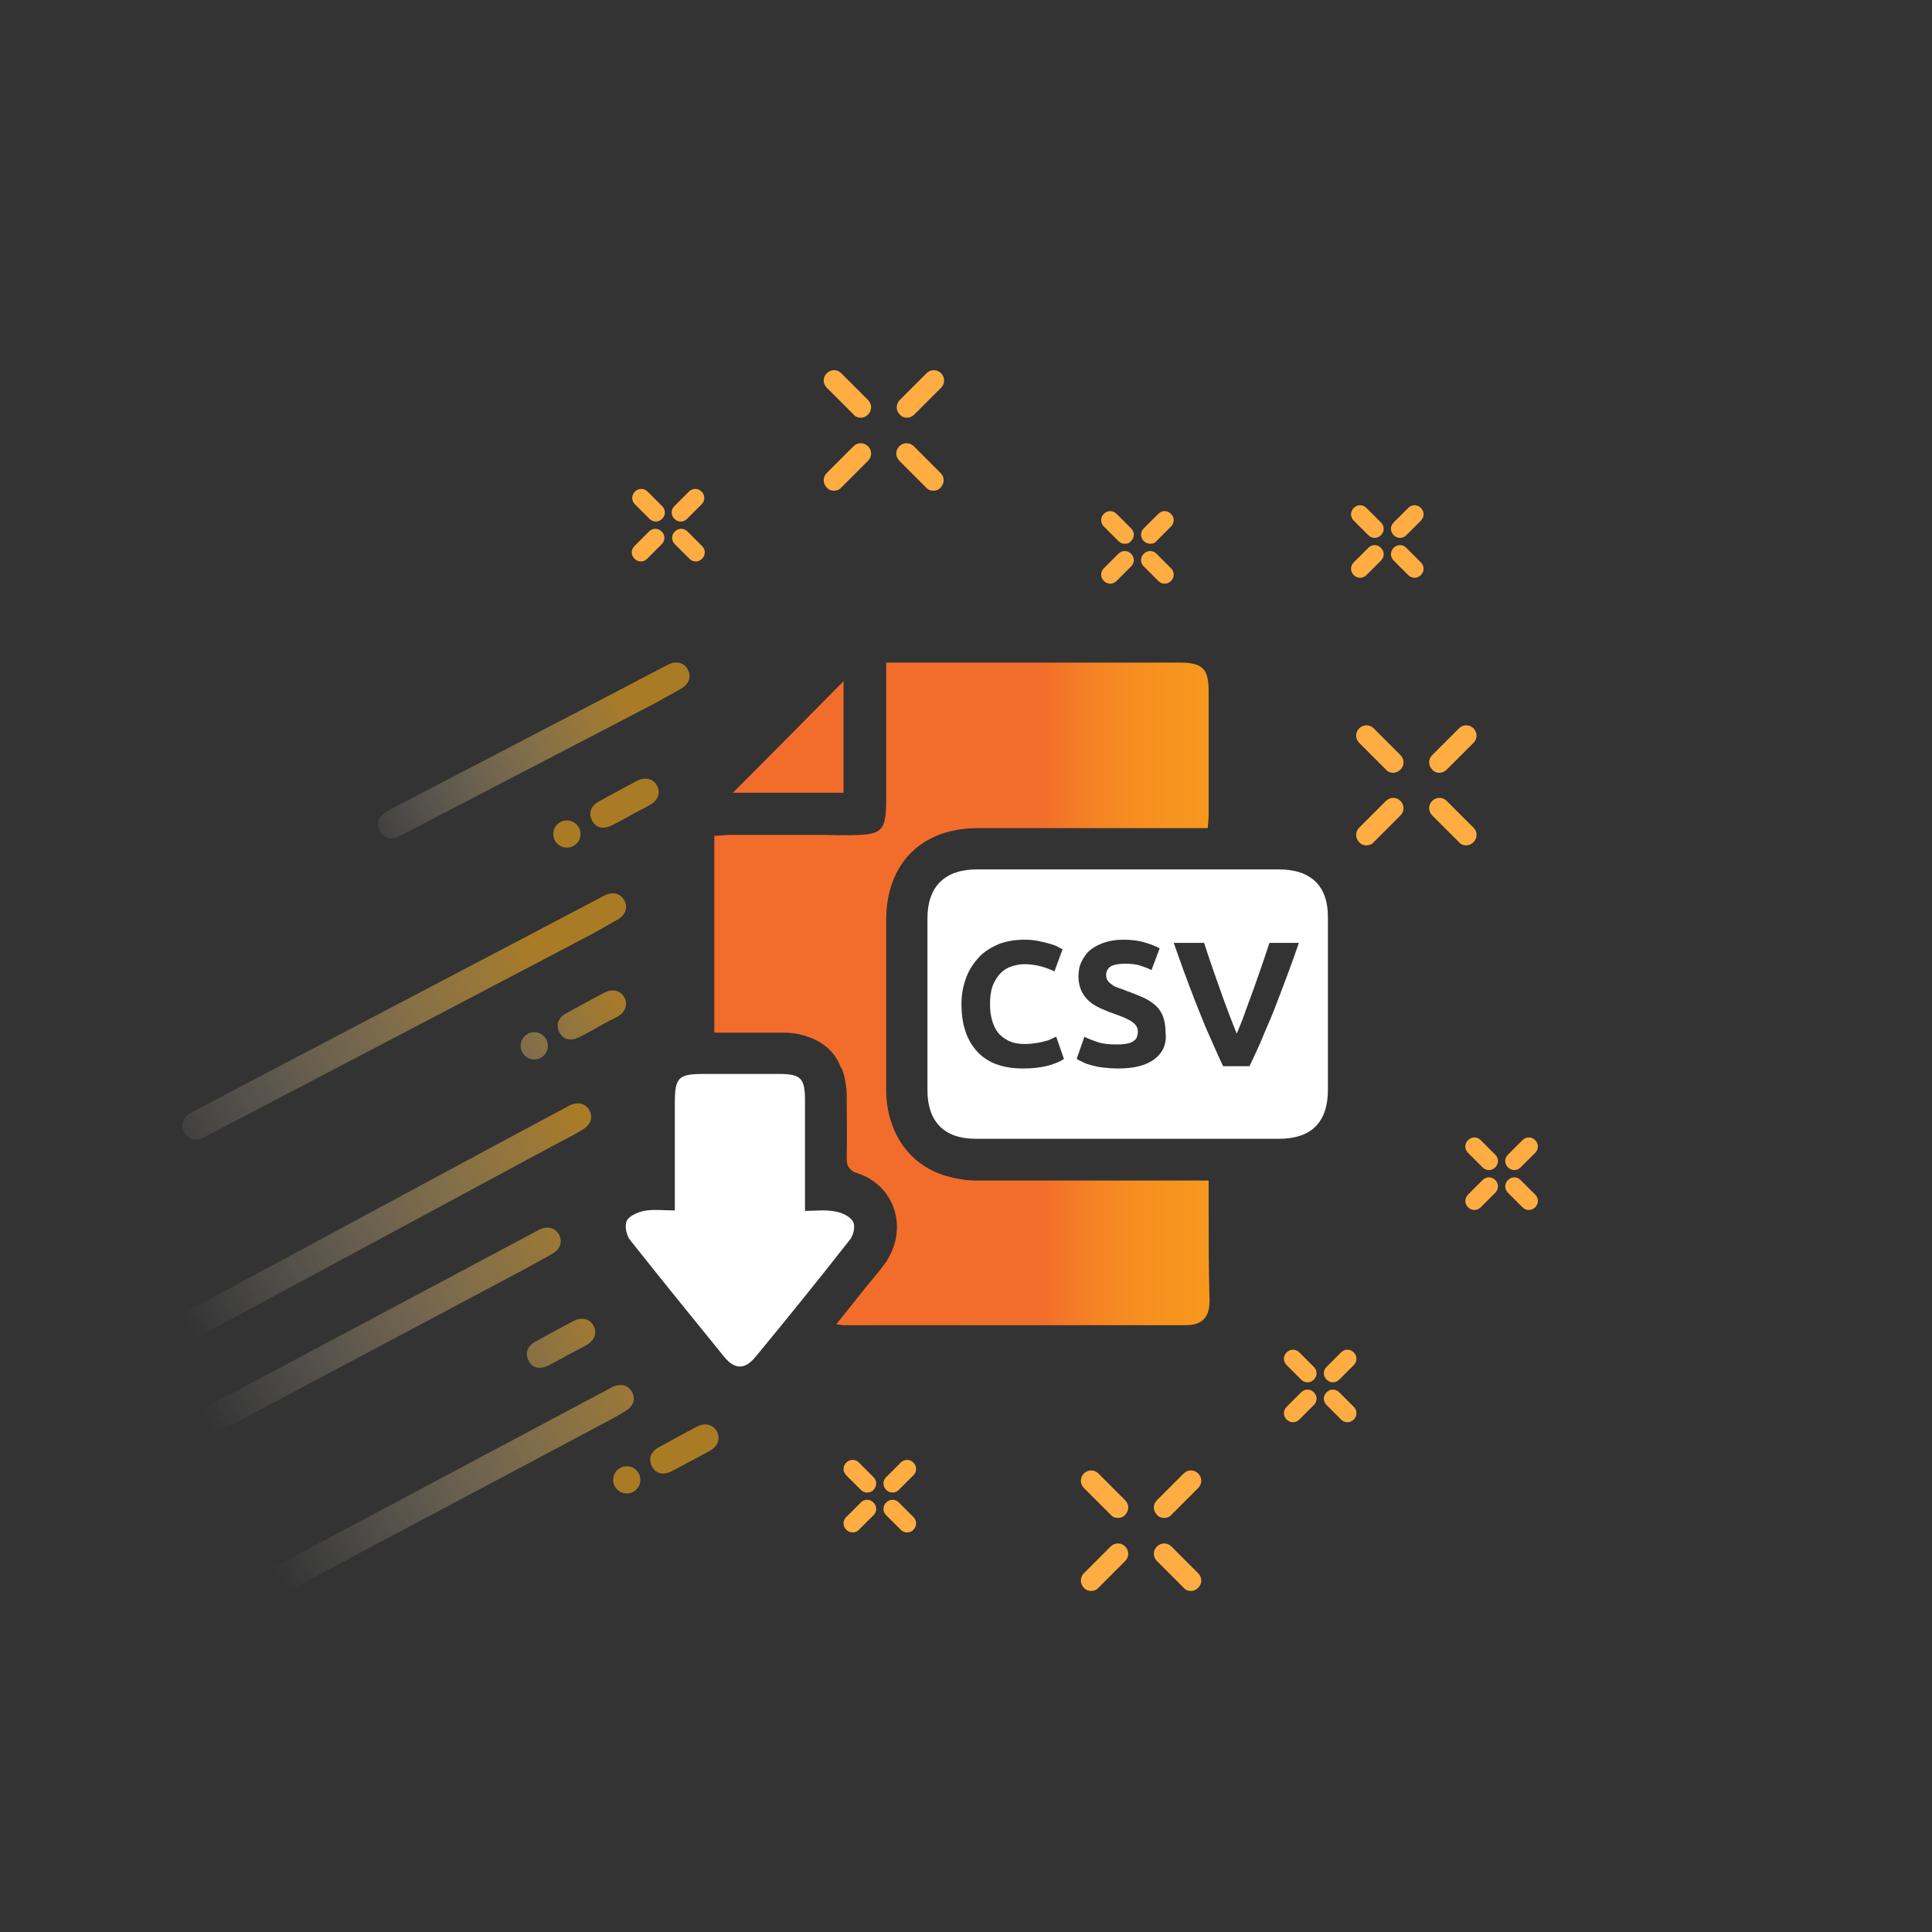 <?xml version="1.0" encoding="UTF-8" standalone="no"?>
<!DOCTYPE svg PUBLIC "-//W3C//DTD SVG 1.1//EN" "http://www.w3.org/Graphics/SVG/1.1/DTD/svg11.dtd">
<svg width="100%" height="100%" viewBox="0 0 426 426" version="1.1" xmlns="http://www.w3.org/2000/svg" xmlns:xlink="http://www.w3.org/1999/xlink" xml:space="preserve" xmlns:serif="http://www.serif.com/" style="fill-rule:evenodd;clip-rule:evenodd;stroke-linejoin:round;stroke-miterlimit:2;">
    <rect x="0" y="0" width="426" height="426" fill="#333333" stroke="none"/>
    <g id="Calque_3">
        <g>
            <path d="M123.3,251.9C121.5,252.9 36.2,298.8 34.4,299.8C32.5,300.8 30.9,300.4 30,298.8C29.1,297.2 29.6,295.5 31.5,294.4C35,292.5 122,245.6 125.5,243.8C127.4,242.8 129.2,243.3 130,244.9C130.8,246.5 130.2,248.1 128.4,249.1C126.8,250.1 125.1,251 123.3,251.9Z" style="fill:url(#_Linear1);fill-rule:nonzero;"/>
            <path d="M116.5,279.4C114.7,280.4 30.8,324.9 29.1,325.9C27.2,326.9 25.6,326.5 24.7,324.9C23.8,323.3 24.3,321.6 26.2,320.5C29.7,318.6 115.3,273.1 118.8,271.2C120.7,270.2 122.5,270.7 123.3,272.3C124.1,273.9 123.5,275.5 121.7,276.5C120,277.5 118.2,278.4 116.5,279.4Z" style="fill:url(#_Linear2);fill-rule:nonzero;"/>
            <path d="M131,205.7C129.2,206.7 46.9,249.8 45.1,250.7C43.2,251.7 41.6,251.3 40.7,249.7C39.8,248.1 40.3,246.4 42.2,245.3C45.7,243.4 129.7,199.4 133.2,197.5C135.1,196.5 136.9,197 137.7,198.6C138.5,200.2 137.9,201.8 136.1,202.8C134.4,203.8 132.7,204.7 131,205.7Z" style="fill:url(#_Linear3);fill-rule:nonzero;"/>
            <path d="M144.9,154.8C143.1,155.8 89.9,183.4 88.2,184.3C86.3,185.3 84.7,184.9 83.8,183.3C82.9,181.7 83.4,180 85.3,178.9C88.8,177 143.7,148.5 147.2,146.6C149.1,145.6 150.9,146.1 151.7,147.7C152.5,149.3 151.9,150.9 150.1,151.9C148.4,152.9 146.6,153.8 144.9,154.8Z" style="fill:url(#_Linear4);fill-rule:nonzero;"/>
            <path d="M130.9,227C129.2,227.9 129.5,227.8 127.7,228.7C125.9,229.6 124.2,229.3 123.4,227.7C122.5,226.1 123,224.4 124.9,223.4C128.3,221.5 129.7,220.8 133.2,218.9C135.1,217.9 136.9,218.4 137.7,220C138.5,221.5 137.9,223.2 136.1,224.2C134.3,225.1 132.6,226 130.9,227Z" style="fill:url(#_Linear5);fill-rule:nonzero;"/>
            <path d="M124.1,299.4C122.4,300.3 122.7,300.2 120.9,301.1C119.1,302 117.4,301.7 116.6,300.1C115.7,298.5 116.2,296.8 118.1,295.8C121.5,293.9 122.9,293.2 126.4,291.3C128.3,290.3 130.1,290.8 130.9,292.4C131.7,293.9 131.1,295.6 129.3,296.6C127.5,297.6 125.8,298.4 124.1,299.4Z" style="fill:url(#_Linear6);fill-rule:nonzero;"/>
        </g>
        <circle cx="117.8" cy="230.6" r="3" style="fill:url(#_Linear7);"/>
        <path d="M138.1,180.3C136.4,181.2 136.7,181.1 134.9,182C133.1,182.9 131.4,182.6 130.6,181C129.7,179.4 130.2,177.7 132.1,176.7C135.5,174.8 136.9,174.1 140.4,172.2C142.3,171.2 144.1,171.7 144.9,173.3C145.7,174.8 145.1,176.5 143.3,177.5C141.5,178.5 139.8,179.3 138.1,180.3Z" style="fill:url(#_Linear8);fill-rule:nonzero;"/>
        <circle cx="125" cy="183.9" r="3" style="fill:url(#_Linear9);"/>
        <path d="M151.3,322.7C149.6,323.6 149.9,323.5 148.1,324.4C146.3,325.3 144.6,325 143.8,323.4C142.9,321.8 143.4,320.1 145.3,319.1C148.7,317.2 150.1,316.5 153.6,314.6C155.5,313.6 157.3,314.1 158.1,315.7C158.9,317.2 158.3,318.9 156.5,319.9C154.7,320.9 153,321.8 151.3,322.7Z" style="fill:url(#_Linear10);fill-rule:nonzero;"/>
        <circle cx="138.2" cy="326.3" r="3" style="fill:url(#_Linear11);"/>
        <path d="M132.6,314.1C130.8,315.1 46.9,359.6 45.2,360.6C43.3,361.6 41.7,361.2 40.8,359.6C39.9,358 40.4,356.3 42.3,355.2C45.8,353.3 131.4,307.8 134.9,305.9C136.8,304.9 138.6,305.4 139.4,307C140.2,308.6 139.6,310.2 137.8,311.2C136,312.3 134.3,313.2 132.6,314.1Z" style="fill:url(#_Linear12);fill-rule:nonzero;"/>
        <path d="M282,191.7L215.4,191.7C208.3,191.7 204.5,195.5 204.5,202.5L204.5,240.4C204.5,247.3 208.2,251.1 215.1,251.1L282,251.1C289.2,251.1 292.8,247.4 292.8,240.3L292.8,202.4C292.9,195.5 289.2,191.7 282,191.7ZM231,235C229.4,235.4 227.6,235.6 225.6,235.6C221.2,235.6 217.8,234.4 215.5,231.9C213.2,229.4 212,226 212,221.4C212,219.2 212.4,217.2 213.1,215.4C213.8,213.6 214.8,212.2 216,210.9C217.2,209.7 218.7,208.8 220.4,208.1C222.1,207.5 223.9,207.2 225.9,207.2C227,207.2 228.1,207.3 229,207.5C229.9,207.7 230.8,207.9 231.5,208.1C232.2,208.3 232.8,208.5 233.3,208.8C233.8,209.1 234.1,209.2 234.3,209.3L232.5,214.2C231.7,213.8 230.7,213.4 229.6,213.1C228.5,212.8 227.2,212.6 225.8,212.6C224.9,212.6 223.9,212.8 223,213.1C222.1,213.4 221.3,213.9 220.6,214.6C219.9,215.3 219.4,216.2 218.9,217.3C218.5,218.4 218.3,219.7 218.3,221.3C218.3,222.6 218.4,223.7 218.7,224.8C219,225.9 219.4,226.8 220,227.6C220.6,228.4 221.4,229 222.4,229.5C223.4,230 224.6,230.2 226,230.2C226.9,230.2 227.7,230.1 228.4,230C229.1,229.9 229.7,229.8 230.3,229.6C230.9,229.5 231.3,229.3 231.8,229.1C232.2,228.9 232.6,228.7 232.9,228.6L234.6,233.5C233.7,234.1 232.5,234.6 231,235ZM254.6,233.5C252.8,234.9 250.1,235.6 246.6,235.6C245.4,235.6 244.3,235.5 243.3,235.4C242.3,235.3 241.5,235.1 240.7,234.9C240,234.7 239.3,234.5 238.8,234.2C238.3,234 237.8,233.7 237.4,233.5L239.1,228.6C239.9,229 240.9,229.4 242.1,229.8C243.3,230.2 244.7,230.3 246.5,230.3C247.4,230.3 248.1,230.2 248.6,230.1C249.2,230 249.6,229.8 250,229.5C250.4,229.2 250.6,229 250.7,228.6C250.8,228.2 250.9,227.9 250.9,227.5C250.9,226.6 250.5,225.9 249.6,225.3C248.8,224.7 247.3,224.1 245.3,223.4C244.4,223.1 243.5,222.7 242.6,222.3C241.7,221.9 240.9,221.4 240.2,220.8C239.5,220.2 238.9,219.4 238.5,218.6C238.1,217.7 237.8,216.7 237.8,215.4C237.8,214.1 238,213 238.5,212C239,211 239.6,210.1 240.5,209.4C241.4,208.7 242.4,208.2 243.6,207.8C244.8,207.4 246.2,207.2 247.7,207.2C249.5,207.2 251.1,207.4 252.4,207.8C253.7,208.2 254.8,208.6 255.7,209.1L253.9,213.9C253.1,213.5 252.3,213.2 251.4,212.9C250.5,212.6 249.4,212.5 248.1,212.5C246.6,212.5 245.6,212.7 244.9,213.1C244.3,213.5 243.9,214.1 243.9,215C243.9,215.5 244,215.9 244.3,216.3C244.5,216.6 244.9,216.9 245.3,217.2C245.7,217.5 246.2,217.7 246.8,217.9C247.4,218.1 248,218.3 248.7,218.6C250.1,219.1 251.3,219.6 252.4,220.1C253.4,220.6 254.3,221.2 255,221.9C255.7,222.6 256.2,223.4 256.5,224.3C256.8,225.2 257,226.3 257,227.6C257.3,230.2 256.4,232.1 254.6,233.5ZM284.3,213.8C283.5,216 282.6,218.3 281.7,220.7C280.8,223.1 279.8,225.5 278.7,228C277.7,230.5 276.6,232.8 275.5,235.1L269.7,235.1C268.6,232.8 267.6,230.5 266.5,228C265.4,225.6 264.5,223.1 263.5,220.7C262.6,218.3 261.7,216 260.9,213.8C260.1,211.6 259.4,209.6 258.8,207.9L265.5,207.9C266,209.5 266.6,211.2 267.2,213C267.8,214.8 268.5,216.6 269.1,218.4C269.7,220.2 270.4,221.9 271,223.6C271.6,225.2 272.2,226.7 272.7,227.9C273.2,226.7 273.8,225.3 274.4,223.6C275,222 275.6,220.2 276.3,218.4C276.9,216.6 277.6,214.8 278.2,213C278.8,211.2 279.4,209.5 279.9,207.9L286.4,207.9C285.8,209.7 285.1,211.6 284.3,213.8Z" style="fill:white;fill-rule:nonzero;"/>
        <path d="M188.1,269.4C187.5,268.2 185.5,267.3 184,267.1C182,266.7 179.8,267 177.5,267L177.5,242.7C177.5,237.7 176.6,236.8 171.7,236.8L155.3,236.8C149.6,236.8 148.8,237.5 148.8,243.2L148.8,266.9C146.2,266.9 144.1,266.6 142,267C140.6,267.3 138.7,268.1 138.2,269.2C137.7,270.3 138.1,272.5 139,273.5C145.8,282.1 152.8,290.7 159.7,299.2C162,302 164.2,302 166.5,299.3C173.5,290.8 180.4,282.3 187.2,273.6C188.1,272.7 188.7,270.5 188.1,269.4Z" style="fill:white;fill-rule:nonzero;"/>
        <path d="M266.5,266.5L266.5,260.3L215.2,260.3C212.9,260.3 210.9,259.9 209,259.4C203.9,258 200,254.8 197.7,250.3C196.3,247.5 195.4,244.2 195.4,240.5L195.4,202.9C195.4,190.4 203.2,182.6 215.6,182.6L266.3,182.6C266.4,181.4 266.5,180.5 266.5,179.6L266.5,152.3C266.5,150.6 266.3,149.3 265.9,148.4C265.1,146.7 263.4,146.1 260.2,146.1L195.4,146.1L195.4,170.5C195.4,180.4 195.9,183.2 191.6,183.9C191.4,183.9 191.1,184 190.9,184C188.9,184.2 186,184.2 181.9,184.1L160.7,184.1C160.3,184.1 159.9,184.1 159.5,184.2C158.8,184.2 158.2,184.3 157.5,184.3L157.5,227.7L172.7,227.7C174.7,227.7 176.5,228 178.1,228.6C179.7,229.1 181.1,229.9 182.3,230.9C183.6,232 184.6,233.4 185.3,235.1C185.4,235.4 185.6,235.6 185.7,235.8C186,236.7 186.3,237.6 186.4,238.6C186.6,239.6 186.7,240.6 186.7,241.7L186.7,241.8C186.7,246.2 186.8,250.6 186.7,255.1L186.7,255.5C186.7,256.5 186.9,257.2 187.5,257.8C187.9,258.2 188.3,258.5 189.1,258.7C196.9,261.3 199.9,269.8 196.2,276.8C195.9,277.4 195.6,278 195.2,278.5C193.7,280.6 191.9,282.6 190.3,284.6C188.4,287 186.5,289.4 184.4,292C185.3,292.1 185.6,292.2 185.9,292.2L261.4,292.2C264.1,292.2 265.7,291.3 266.4,289.2C266.6,288.5 266.7,287.7 266.7,286.7C266.5,280 266.5,273.2 266.5,266.5Z" style="fill:url(#_Linear13);fill-rule:nonzero;"/>
        <path d="M161.6,174.8L186,174.8L186,150.2C177.9,158.4 169.6,166.8 161.6,174.8Z" style="fill:url(#_Linear14);fill-rule:nonzero;"/>
    </g>
    <g id="Calque_2">
        <g>
            <path d="M307.2,170.4C306.6,170.4 306,170.2 305.6,169.7L299.7,163.8C298.8,162.9 298.8,161.5 299.7,160.6C300.6,159.7 302,159.7 302.9,160.6L308.8,166.5C309.7,167.4 309.7,168.8 308.8,169.7C308.4,170.1 307.8,170.4 307.2,170.4Z" style="fill:rgb(255,173,66);fill-rule:nonzero;"/>
            <path d="M301.3,186.4C300.7,186.4 300.1,186.2 299.7,185.7C298.8,184.8 298.8,183.4 299.7,182.5L305.6,176.6C306.5,175.7 307.9,175.7 308.8,176.6C309.7,177.5 309.7,178.9 308.8,179.8L302.9,185.7C302.5,186.2 301.9,186.4 301.3,186.4Z" style="fill:rgb(255,173,66);fill-rule:nonzero;"/>
            <path d="M317.4,170.4C316.8,170.4 316.2,170.2 315.8,169.7C314.9,168.8 314.9,167.4 315.8,166.5L321.7,160.6C322.6,159.7 324,159.7 324.9,160.6C325.8,161.5 325.8,162.9 324.9,163.8L319,169.7C318.6,170.1 318,170.4 317.4,170.4Z" style="fill:rgb(255,173,66);fill-rule:nonzero;"/>
            <path d="M323.3,186.4C322.7,186.4 322.1,186.2 321.7,185.7L315.8,179.8C314.9,178.9 314.9,177.5 315.8,176.6C316.7,175.7 318.1,175.7 319,176.6L324.9,182.5C325.8,183.4 325.8,184.8 324.9,185.7C324.4,186.2 323.8,186.4 323.3,186.4Z" style="fill:rgb(255,173,66);fill-rule:nonzero;"/>
        </g>
        <g>
            <path d="M246.5,334.7C245.9,334.7 245.3,334.5 244.9,334L239,328.1C238.1,327.2 238.1,325.8 239,324.9C239.9,324 241.3,324 242.2,324.9L248.1,330.8C249,331.7 249,333.1 248.1,334C247.7,334.5 247.1,334.7 246.5,334.7Z" style="fill:rgb(255,173,66);fill-rule:nonzero;"/>
            <path d="M240.6,350.8C240,350.8 239.4,350.6 239,350.1C238.1,349.2 238.1,347.8 239,346.9L244.9,341C245.8,340.1 247.2,340.1 248.1,341C249,341.9 249,343.3 248.1,344.2L242.2,350.1C241.8,350.6 241.2,350.8 240.6,350.8Z" style="fill:rgb(255,173,66);fill-rule:nonzero;"/>
            <path d="M256.7,334.7C256.1,334.7 255.5,334.5 255.1,334C254.2,333.1 254.2,331.7 255.1,330.8L261,324.9C261.9,324 263.3,324 264.2,324.9C265.1,325.8 265.1,327.2 264.2,328.1L258.3,334C257.9,334.5 257.3,334.7 256.7,334.7Z" style="fill:rgb(255,173,66);fill-rule:nonzero;"/>
            <path d="M262.6,350.8C262,350.8 261.4,350.6 261,350.1L255.1,344.2C254.2,343.3 254.2,341.9 255.1,341C256,340.1 257.4,340.1 258.3,341L264.2,346.9C265.1,347.8 265.1,349.2 264.2,350.1C263.7,350.6 263.2,350.8 262.6,350.8Z" style="fill:rgb(255,173,66);fill-rule:nonzero;"/>
        </g>
        <g>
            <path d="M189.8,92.1C189.2,92.1 188.6,91.9 188.2,91.4L182.3,85.5C181.4,84.6 181.4,83.2 182.3,82.3C183.2,81.4 184.6,81.4 185.5,82.3L191.4,88.2C192.3,89.1 192.3,90.5 191.4,91.4C190.9,91.9 190.4,92.1 189.8,92.1Z" style="fill:rgb(255,173,66);fill-rule:nonzero;"/>
            <path d="M183.9,108.2C183.3,108.2 182.7,108 182.3,107.5C181.4,106.6 181.4,105.2 182.3,104.3L188.2,98.4C189.1,97.5 190.5,97.5 191.4,98.4C192.3,99.3 192.3,100.7 191.4,101.6L185.5,107.5C185.1,108 184.5,108.2 183.9,108.2Z" style="fill:rgb(255,173,66);fill-rule:nonzero;"/>
            <path d="M200,92.1C199.4,92.1 198.8,91.9 198.4,91.4C197.5,90.5 197.5,89.1 198.4,88.2L204.3,82.3C205.2,81.4 206.6,81.4 207.5,82.3C208.4,83.2 208.4,84.6 207.5,85.5L201.6,91.4C201.1,91.9 200.5,92.1 200,92.1Z" style="fill:rgb(255,173,66);fill-rule:nonzero;"/>
            <path d="M205.8,108.2C205.2,108.2 204.6,108 204.2,107.5L198.3,101.6C197.4,100.7 197.4,99.3 198.3,98.4C199.2,97.5 200.6,97.5 201.5,98.4L207.4,104.3C208.3,105.2 208.3,106.6 207.4,107.5C207,108 206.4,108.2 205.8,108.2Z" style="fill:rgb(255,173,66);fill-rule:nonzero;"/>
        </g>
        <g>
            <path d="M288.3,304.8C287.8,304.8 287.3,304.6 286.9,304.2L283.7,301C282.9,300.2 282.9,299 283.7,298.2C284.5,297.4 285.7,297.4 286.5,298.2L289.7,301.4C290.5,302.2 290.5,303.4 289.7,304.2C289.3,304.6 288.8,304.8 288.3,304.8Z" style="fill:rgb(255,173,66);fill-rule:nonzero;"/>
            <path d="M285.1,313.6C284.6,313.6 284.1,313.4 283.7,313C282.9,312.2 282.9,311 283.7,310.2L286.9,307C287.7,306.2 288.9,306.2 289.7,307C290.5,307.8 290.5,309 289.7,309.8L286.5,313C286.1,313.4 285.6,313.6 285.1,313.6Z" style="fill:rgb(255,173,66);fill-rule:nonzero;"/>
            <path d="M293.9,304.8C293.4,304.8 292.9,304.6 292.5,304.2C291.7,303.4 291.7,302.2 292.5,301.4L295.7,298.2C296.5,297.4 297.7,297.4 298.5,298.2C299.3,299 299.3,300.2 298.5,301L295.3,304.2C294.9,304.6 294.4,304.8 293.9,304.8Z" style="fill:rgb(255,173,66);fill-rule:nonzero;"/>
            <path d="M297.1,313.6C296.6,313.6 296.1,313.4 295.7,313L292.5,309.8C291.7,309 291.7,307.8 292.5,307C293.3,306.2 294.5,306.2 295.3,307L298.5,310.2C299.3,311 299.3,312.2 298.5,313C298.1,313.4 297.6,313.6 297.1,313.6Z" style="fill:rgb(255,173,66);fill-rule:nonzero;"/>
        </g>
        <g>
            <path d="M144.6,115C144.1,115 143.6,114.8 143.2,114.4L140,111.2C139.2,110.4 139.2,109.2 140,108.4C140.8,107.6 142,107.6 142.8,108.4L146,111.6C146.8,112.4 146.8,113.6 146,114.4C145.6,114.8 145.1,115 144.6,115Z" style="fill:rgb(255,173,66);fill-rule:nonzero;"/>
            <path d="M141.3,123.8C140.8,123.8 140.3,123.6 139.9,123.2C139.1,122.4 139.1,121.2 139.9,120.4L143.1,117.2C143.9,116.4 145.1,116.4 145.9,117.2C146.7,118 146.7,119.2 145.9,120L142.7,123.2C142.3,123.6 141.8,123.8 141.3,123.8Z" style="fill:rgb(255,173,66);fill-rule:nonzero;"/>
            <path d="M150.1,115C149.6,115 149.1,114.8 148.7,114.4C147.9,113.6 147.9,112.4 148.7,111.6L151.9,108.4C152.7,107.6 153.9,107.6 154.7,108.4C155.5,109.2 155.5,110.4 154.7,111.2L151.5,114.4C151.1,114.8 150.6,115 150.1,115Z" style="fill:rgb(255,173,66);fill-rule:nonzero;"/>
            <path d="M153.4,123.8C152.9,123.8 152.4,123.6 152,123.2L148.8,120C148,119.2 148,118 148.8,117.2C149.6,116.4 150.8,116.4 151.6,117.2L154.8,120.4C155.6,121.2 155.6,122.4 154.8,123.2C154.4,123.6 153.9,123.8 153.4,123.8Z" style="fill:rgb(255,173,66);fill-rule:nonzero;"/>
        </g>
        <g>
            <path d="M191.2,329.1C190.7,329.1 190.2,328.9 189.8,328.5L186.6,325.3C185.8,324.5 185.8,323.3 186.6,322.5C187.4,321.7 188.6,321.7 189.4,322.5L192.6,325.7C193.4,326.5 193.4,327.7 192.6,328.5C192.3,328.9 191.8,329.1 191.2,329.1Z" style="fill:rgb(255,173,66);fill-rule:nonzero;"/>
            <path d="M188,337.9C187.5,337.9 187,337.7 186.6,337.3C185.8,336.5 185.8,335.3 186.6,334.5L189.8,331.3C190.6,330.5 191.8,330.5 192.6,331.3C193.4,332.1 193.4,333.3 192.6,334.1L189.4,337.3C189,337.7 188.5,337.9 188,337.9Z" style="fill:rgb(255,173,66);fill-rule:nonzero;"/>
            <path d="M196.8,329.1C196.3,329.1 195.8,328.9 195.4,328.5C194.6,327.7 194.6,326.5 195.4,325.7L198.6,322.5C199.4,321.7 200.6,321.7 201.4,322.5C202.2,323.3 202.2,324.5 201.4,325.3L198.2,328.5C197.8,328.9 197.3,329.1 196.8,329.1Z" style="fill:rgb(255,173,66);fill-rule:nonzero;"/>
            <path d="M200,337.9C199.5,337.9 199,337.7 198.6,337.3L195.4,334.1C194.6,333.3 194.6,332.1 195.4,331.3C196.2,330.5 197.4,330.5 198.2,331.3L201.4,334.5C202.2,335.3 202.2,336.5 201.4,337.3C201.1,337.7 200.6,337.9 200,337.9Z" style="fill:rgb(255,173,66);fill-rule:nonzero;"/>
        </g>
        <g>
            <path d="M328.3,258C327.8,258 327.3,257.8 326.9,257.4L323.7,254.2C322.9,253.4 322.9,252.2 323.7,251.4C324.5,250.6 325.7,250.6 326.5,251.4L329.7,254.6C330.5,255.4 330.5,256.6 329.7,257.4C329.3,257.8 328.8,258 328.3,258Z" style="fill:rgb(255,173,66);fill-rule:nonzero;"/>
            <path d="M325.1,266.8C324.6,266.8 324.1,266.6 323.7,266.2C322.9,265.4 322.9,264.2 323.7,263.4L326.9,260.2C327.7,259.4 328.9,259.4 329.7,260.2C330.5,261 330.5,262.2 329.7,263L326.5,266.2C326.1,266.6 325.6,266.8 325.1,266.8Z" style="fill:rgb(255,173,66);fill-rule:nonzero;"/>
            <path d="M333.9,258C333.4,258 332.9,257.8 332.5,257.4C331.7,256.6 331.7,255.4 332.5,254.6L335.7,251.4C336.5,250.6 337.7,250.6 338.5,251.4C339.3,252.2 339.3,253.4 338.5,254.2L335.3,257.4C334.9,257.8 334.4,258 333.9,258Z" style="fill:rgb(255,173,66);fill-rule:nonzero;"/>
            <path d="M337.1,266.8C336.6,266.8 336.1,266.6 335.7,266.2L332.5,263C331.7,262.2 331.7,261 332.5,260.2C333.3,259.4 334.5,259.4 335.3,260.2L338.5,263.4C339.3,264.2 339.3,265.4 338.5,266.2C338.1,266.6 337.6,266.8 337.1,266.8Z" style="fill:rgb(255,173,66);fill-rule:nonzero;"/>
        </g>
        <g>
            <path d="M303.1,118.6C302.6,118.6 302.1,118.4 301.7,118L298.5,114.8C297.7,114 297.7,112.8 298.5,112C299.3,111.2 300.5,111.2 301.3,112L304.5,115.2C305.3,116 305.3,117.2 304.5,118C304.1,118.4 303.6,118.6 303.1,118.6Z" style="fill:rgb(255,173,66);fill-rule:nonzero;"/>
            <path d="M299.9,127.4C299.4,127.4 298.9,127.2 298.5,126.8C297.7,126 297.7,124.8 298.5,124L301.7,120.8C302.5,120 303.7,120 304.5,120.8C305.3,121.6 305.3,122.8 304.5,123.6L301.3,126.8C300.9,127.2 300.4,127.4 299.9,127.4Z" style="fill:rgb(255,173,66);fill-rule:nonzero;"/>
            <path d="M308.7,118.6C308.2,118.6 307.7,118.4 307.3,118C306.5,117.2 306.5,116 307.3,115.2L310.5,112C311.3,111.2 312.5,111.2 313.3,112C314.1,112.8 314.1,114 313.3,114.8L310.1,118C309.7,118.4 309.2,118.6 308.7,118.6Z" style="fill:rgb(255,173,66);fill-rule:nonzero;"/>
            <path d="M311.9,127.4C311.4,127.4 310.9,127.2 310.5,126.8L307.3,123.6C306.5,122.8 306.5,121.6 307.3,120.8C308.1,120 309.3,120 310.1,120.8L313.3,124C314.1,124.8 314.1,126 313.3,126.8C312.9,127.2 312.4,127.4 311.9,127.4Z" style="fill:rgb(255,173,66);fill-rule:nonzero;"/>
        </g>
        <g>
            <path d="M248,119.9C247.5,119.9 247,119.7 246.6,119.3L243.4,116.1C242.6,115.3 242.6,114.1 243.4,113.3C244.2,112.5 245.4,112.5 246.2,113.3L249.4,116.5C250.2,117.3 250.2,118.5 249.4,119.3C249,119.8 248.5,119.9 248,119.9Z" style="fill:rgb(255,173,66);fill-rule:nonzero;"/>
            <path d="M244.8,128.7C244.3,128.7 243.8,128.5 243.4,128.1C242.6,127.3 242.6,126.1 243.4,125.3L246.6,122.1C247.4,121.3 248.6,121.3 249.4,122.1C250.2,122.9 250.2,124.1 249.4,124.9L246.2,128.1C245.8,128.5 245.3,128.7 244.8,128.7Z" style="fill:rgb(255,173,66);fill-rule:nonzero;"/>
            <path d="M253.6,119.9C253.1,119.9 252.6,119.7 252.2,119.3C251.4,118.5 251.4,117.3 252.2,116.5L255.4,113.3C256.2,112.5 257.4,112.5 258.2,113.3C259,114.1 259,115.3 258.2,116.1L255,119.3C254.6,119.8 254.1,119.9 253.6,119.9Z" style="fill:rgb(255,173,66);fill-rule:nonzero;"/>
            <path d="M256.8,128.7C256.3,128.7 255.8,128.5 255.4,128.1L252.2,124.9C251.4,124.1 251.4,122.9 252.2,122.1C253,121.3 254.2,121.3 255,122.1L258.2,125.3C259,126.1 259,127.3 258.2,128.1C257.8,128.5 257.3,128.7 256.8,128.7Z" style="fill:rgb(255,173,66);fill-rule:nonzero;"/>
        </g>
    </g>
    <defs>
        <linearGradient id="_Linear1" x1="0" y1="0" x2="1" y2="0" gradientUnits="userSpaceOnUse" gradientTransform="matrix(86.275,-48.847,48.847,86.275,41.851,293.385)"><stop offset="0" style="stop-color:white;stop-opacity:0"/><stop offset="1" style="stop-color:rgb(249,172,27);stop-opacity:0.6"/></linearGradient>
        <linearGradient id="_Linear2" x1="0" y1="0" x2="1" y2="0" gradientUnits="userSpaceOnUse" gradientTransform="matrix(86.84,-49.166,49.166,86.84,46.175,314.226)"><stop offset="0" style="stop-color:white;stop-opacity:0"/><stop offset="1" style="stop-color:rgb(249,172,27);stop-opacity:0.6"/></linearGradient>
        <linearGradient id="_Linear3" x1="0" y1="0" x2="1" y2="0" gradientUnits="userSpaceOnUse" gradientTransform="matrix(87.496,-49.538,49.538,87.496,30.929,257.05)"><stop offset="0" style="stop-color:white;stop-opacity:0"/><stop offset="1" style="stop-color:rgb(249,172,27);stop-opacity:0.6"/></linearGradient>
        <linearGradient id="_Linear4" x1="0" y1="0" x2="1" y2="0" gradientUnits="userSpaceOnUse" gradientTransform="matrix(61.157,-34.626,34.626,61.157,76.961,188.477)"><stop offset="0" style="stop-color:white;stop-opacity:0"/><stop offset="1" style="stop-color:rgb(249,172,27);stop-opacity:0.6"/></linearGradient>
        <linearGradient id="_Linear5" x1="0" y1="0" x2="1" y2="0" gradientUnits="userSpaceOnUse" gradientTransform="matrix(62.489,-35.38,35.38,62.489,75.816,254.686)"><stop offset="0" style="stop-color:white;stop-opacity:0"/><stop offset="1" style="stop-color:rgb(249,172,27);stop-opacity:0.6"/></linearGradient>
        <linearGradient id="_Linear6" x1="0" y1="0" x2="1" y2="0" gradientUnits="userSpaceOnUse" gradientTransform="matrix(62.489,-35.38,35.38,62.489,73.465,324.573)"><stop offset="0" style="stop-color:white;stop-opacity:0"/><stop offset="1" style="stop-color:rgb(249,172,27);stop-opacity:0.6"/></linearGradient>
        <linearGradient id="_Linear7" x1="0" y1="0" x2="1" y2="0" gradientUnits="userSpaceOnUse" gradientTransform="matrix(62.489,-35.38,35.38,62.489,75.68,254.447)"><stop offset="0" style="stop-color:white;stop-opacity:0"/><stop offset="1" style="stop-color:rgb(249,172,27);stop-opacity:0.6"/></linearGradient>
        <linearGradient id="_Linear8" x1="0" y1="0" x2="1" y2="0" gradientUnits="userSpaceOnUse" gradientTransform="matrix(62.489,-35.38,35.38,62.489,58.492,221.876)"><stop offset="0" style="stop-color:white;stop-opacity:0"/><stop offset="1" style="stop-color:rgb(249,172,27);stop-opacity:0.6"/></linearGradient>
        <linearGradient id="_Linear9" x1="0" y1="0" x2="1" y2="0" gradientUnits="userSpaceOnUse" gradientTransform="matrix(62.489,-35.38,35.38,62.489,58.357,221.637)"><stop offset="0" style="stop-color:white;stop-opacity:0"/><stop offset="1" style="stop-color:rgb(249,172,27);stop-opacity:0.6"/></linearGradient>
        <linearGradient id="_Linear10" x1="0" y1="0" x2="1" y2="0" gradientUnits="userSpaceOnUse" gradientTransform="matrix(62.489,-35.38,35.38,62.489,68.899,365.929)"><stop offset="0" style="stop-color:white;stop-opacity:0"/><stop offset="1" style="stop-color:rgb(249,172,27);stop-opacity:0.6"/></linearGradient>
        <linearGradient id="_Linear11" x1="0" y1="0" x2="1" y2="0" gradientUnits="userSpaceOnUse" gradientTransform="matrix(62.489,-35.38,35.38,62.489,68.763,365.69)"><stop offset="0" style="stop-color:white;stop-opacity:0"/><stop offset="1" style="stop-color:rgb(249,172,27);stop-opacity:0.6"/></linearGradient>
        <linearGradient id="_Linear12" x1="0" y1="0" x2="1" y2="0" gradientUnits="userSpaceOnUse" gradientTransform="matrix(86.84,-49.166,49.166,86.84,62.213,348.995)"><stop offset="0" style="stop-color:white;stop-opacity:0"/><stop offset="1" style="stop-color:rgb(249,172,27);stop-opacity:0.6"/></linearGradient>
        <linearGradient id="_Linear13" x1="0" y1="0" x2="1" y2="0" gradientUnits="userSpaceOnUse" gradientTransform="matrix(109.527,0,0,109.527,157.363,219.189)"><stop offset="0" style="stop-color:rgb(242,108,44);stop-opacity:1"/><stop offset="0.66" style="stop-color:rgb(242,110,43);stop-opacity:1"/><stop offset="0.78" style="stop-color:rgb(245,133,35);stop-opacity:1"/><stop offset="0.9" style="stop-color:rgb(246,147,31);stop-opacity:1"/><stop offset="1" style="stop-color:rgb(247,152,29);stop-opacity:1"/></linearGradient>
        <linearGradient id="_Linear14" x1="0" y1="0" x2="1" y2="0" gradientUnits="userSpaceOnUse" gradientTransform="matrix(109.527,0,0,109.527,157.286,162.529)"><stop offset="0" style="stop-color:rgb(242,108,44);stop-opacity:1"/><stop offset="0.66" style="stop-color:rgb(242,110,43);stop-opacity:1"/><stop offset="0.78" style="stop-color:rgb(245,133,35);stop-opacity:1"/><stop offset="0.9" style="stop-color:rgb(246,147,31);stop-opacity:1"/><stop offset="1" style="stop-color:rgb(247,152,29);stop-opacity:1"/></linearGradient>
    </defs>
</svg>
